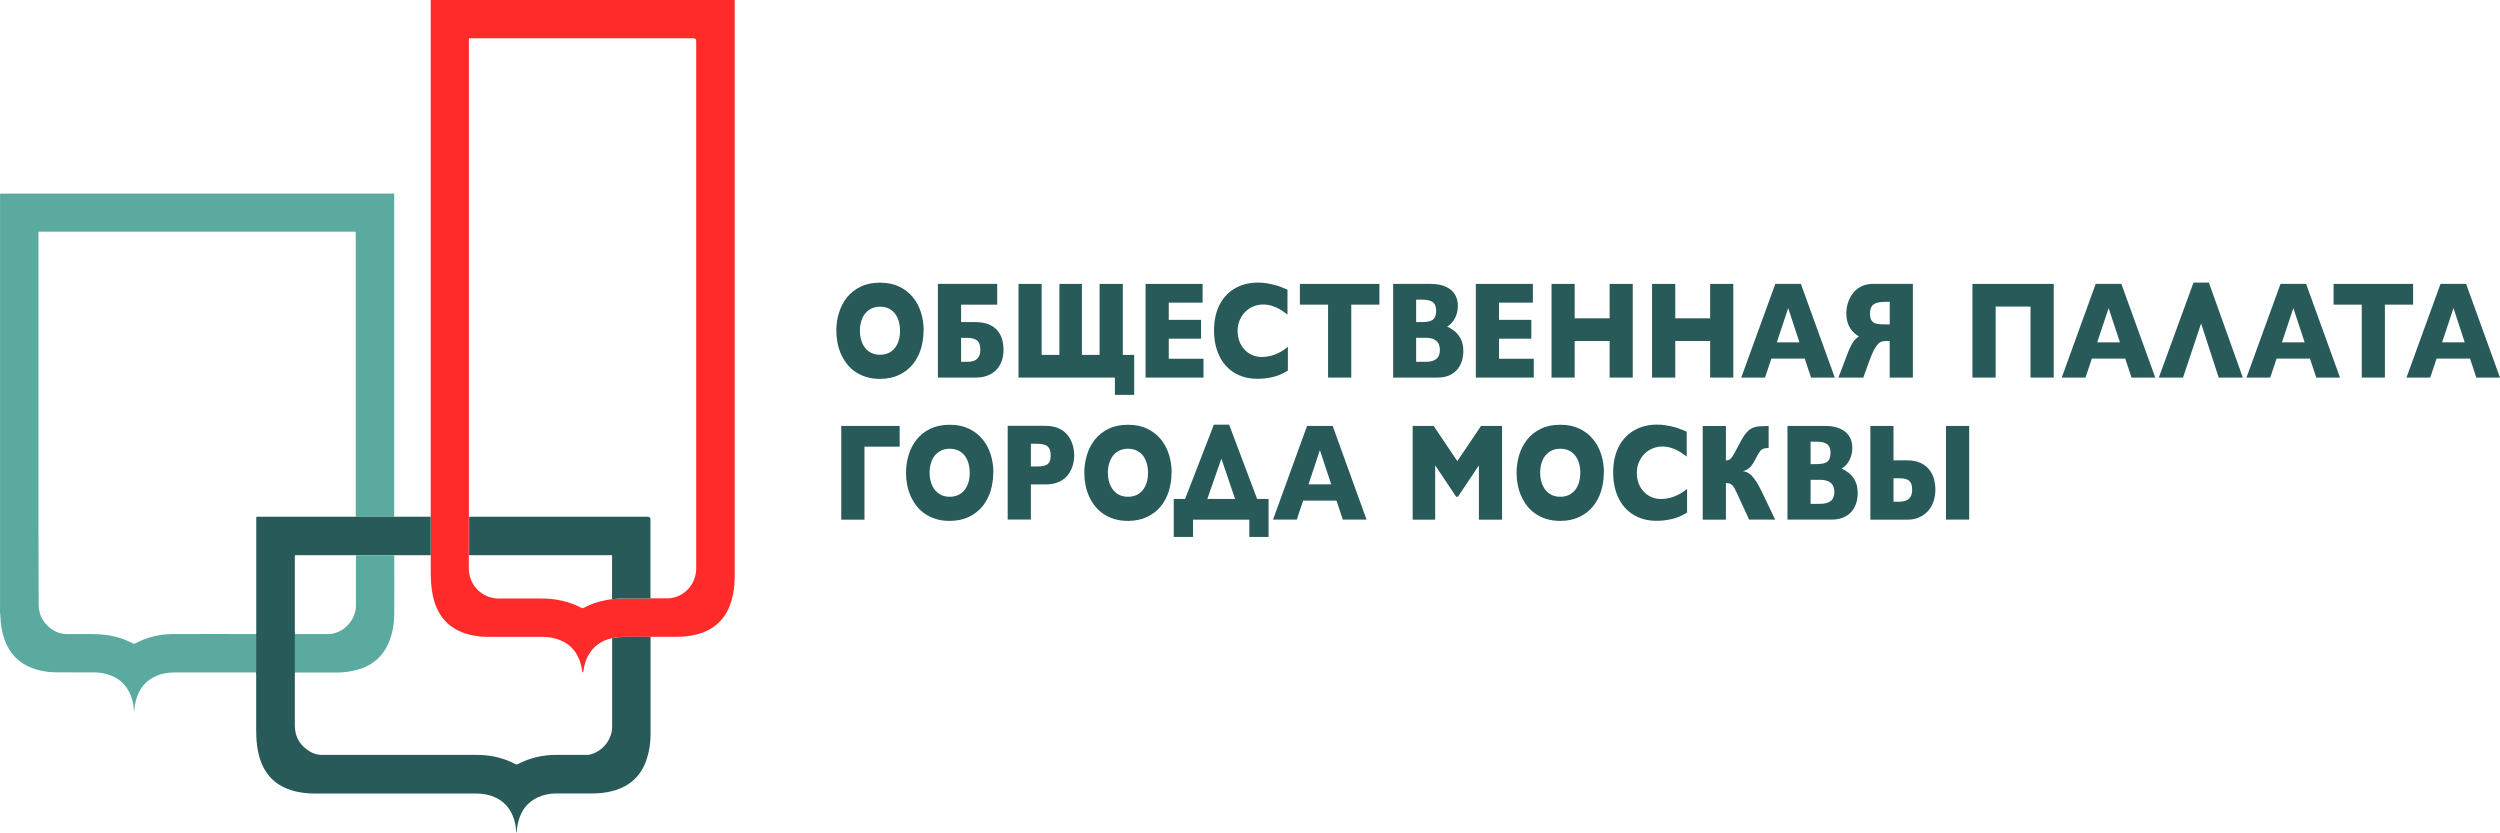 <svg width="174" height="58" viewBox="0 0 174 58" fill="none" xmlns="http://www.w3.org/2000/svg">
<g clip-path="url(#clip0_68_1783)">
<path d="M59.85 23.017C59.85 23.263 59.882 23.487 59.946 23.691C60.01 23.894 60.101 24.076 60.219 24.22C60.337 24.37 60.481 24.482 60.657 24.568C60.829 24.648 61.027 24.691 61.246 24.691C61.465 24.691 61.669 24.648 61.845 24.568C62.016 24.482 62.166 24.37 62.284 24.22C62.401 24.07 62.492 23.894 62.551 23.691C62.615 23.487 62.642 23.263 62.642 23.017C62.642 22.771 62.61 22.551 62.551 22.348C62.487 22.145 62.401 21.968 62.284 21.819C62.166 21.669 62.022 21.551 61.845 21.471C61.674 21.385 61.471 21.348 61.246 21.348C61.021 21.348 60.834 21.391 60.657 21.471C60.486 21.551 60.342 21.669 60.219 21.813C60.101 21.963 60.01 22.14 59.946 22.343C59.882 22.546 59.85 22.776 59.85 23.017ZM64.278 23.017C64.278 23.466 64.214 23.894 64.091 24.295C63.963 24.701 63.776 25.054 63.524 25.365C63.273 25.669 62.952 25.916 62.572 26.097C62.193 26.279 61.749 26.37 61.241 26.37C60.893 26.37 60.577 26.328 60.288 26.236C60.005 26.151 59.748 26.028 59.524 25.873C59.299 25.718 59.101 25.536 58.941 25.322C58.775 25.108 58.641 24.878 58.529 24.632C58.422 24.386 58.336 24.124 58.288 23.851C58.235 23.578 58.208 23.3 58.208 23.017C58.208 22.594 58.267 22.182 58.39 21.781C58.508 21.38 58.695 21.022 58.941 20.712C59.187 20.396 59.502 20.145 59.887 19.957C60.267 19.765 60.722 19.674 61.246 19.674C61.77 19.674 62.203 19.765 62.583 19.947C62.963 20.128 63.279 20.375 63.535 20.685C63.786 20.99 63.974 21.348 64.102 21.749C64.225 22.15 64.289 22.573 64.289 23.017H64.278Z" fill="#285A5A"/>
<path d="M66.892 23.514V25.183H67.31C67.481 25.183 67.625 25.161 67.743 25.124C67.861 25.086 67.957 25.027 68.026 24.953C68.096 24.883 68.15 24.792 68.182 24.691C68.214 24.589 68.23 24.477 68.23 24.354C68.23 24.22 68.214 24.097 68.187 23.995C68.16 23.894 68.112 23.803 68.043 23.733C67.973 23.664 67.882 23.61 67.764 23.573C67.647 23.535 67.492 23.514 67.31 23.514H66.892ZM66.892 22.418H67.871C68.23 22.418 68.535 22.466 68.786 22.567C69.037 22.663 69.241 22.803 69.396 22.974C69.551 23.145 69.668 23.354 69.738 23.589C69.808 23.824 69.845 24.081 69.845 24.354C69.845 24.627 69.802 24.899 69.717 25.135C69.631 25.37 69.508 25.573 69.342 25.744C69.177 25.916 68.973 26.044 68.732 26.14C68.492 26.236 68.208 26.279 67.893 26.279H65.277V19.759H69.406V21.203H66.892V22.418Z" fill="#285A5A"/>
<path d="M70.889 26.279V19.759H72.499V24.701H73.735V19.759H75.302V24.701H76.532V19.759H78.147V24.701H78.939V27.483H77.596V26.279H70.889Z" fill="#285A5A"/>
<path d="M83.764 24.969V26.279H79.731V19.759H83.7V21.064H81.346V22.262H83.592V23.573H81.346V24.969H83.764Z" fill="#285A5A"/>
<path d="M89.636 25.793C89.288 26.012 88.936 26.162 88.582 26.242C88.23 26.322 87.876 26.365 87.523 26.365C87.053 26.365 86.63 26.285 86.256 26.124C85.882 25.964 85.566 25.734 85.304 25.44C85.042 25.145 84.844 24.792 84.705 24.381C84.566 23.969 84.496 23.514 84.496 23.017C84.496 22.631 84.534 22.284 84.608 21.968C84.683 21.653 84.79 21.369 84.93 21.123C85.063 20.877 85.229 20.663 85.416 20.476C85.603 20.289 85.812 20.145 86.042 20.021C86.272 19.898 86.507 19.813 86.764 19.754C87.021 19.695 87.277 19.669 87.545 19.669C87.77 19.669 87.989 19.684 88.192 19.722C88.395 19.759 88.582 19.797 88.759 19.845C88.936 19.893 89.091 19.947 89.235 20.005C89.38 20.064 89.502 20.118 89.609 20.16V21.893C89.535 21.835 89.444 21.77 89.331 21.69C89.219 21.61 89.091 21.535 88.952 21.46C88.807 21.385 88.652 21.321 88.476 21.273C88.304 21.22 88.117 21.193 87.914 21.193C87.684 21.193 87.465 21.236 87.251 21.321C87.037 21.407 86.85 21.53 86.684 21.69C86.518 21.851 86.39 22.043 86.288 22.273C86.186 22.503 86.138 22.76 86.138 23.049C86.138 23.295 86.181 23.53 86.261 23.749C86.341 23.969 86.459 24.161 86.609 24.322C86.759 24.488 86.935 24.616 87.144 24.707C87.347 24.803 87.577 24.846 87.823 24.846C88.037 24.846 88.24 24.819 88.427 24.771C88.615 24.723 88.78 24.659 88.936 24.589C89.091 24.52 89.224 24.439 89.342 24.359C89.46 24.279 89.556 24.204 89.636 24.145V25.798V25.793Z" fill="#285A5A"/>
<path d="M96.007 19.759V21.203H94.049V26.279H92.434V21.203H90.471V19.759H96.007Z" fill="#285A5A"/>
<path d="M98.563 23.514V25.183H99.221C99.558 25.183 99.809 25.113 99.97 24.98C100.136 24.846 100.216 24.632 100.216 24.348C100.216 23.792 99.884 23.509 99.221 23.509H98.563V23.514ZM98.563 20.856V22.418H98.911C99.077 22.418 99.226 22.407 99.355 22.391C99.483 22.369 99.595 22.337 99.681 22.278C99.772 22.225 99.836 22.145 99.884 22.043C99.927 21.942 99.954 21.808 99.954 21.637C99.954 21.465 99.927 21.332 99.879 21.23C99.831 21.128 99.761 21.048 99.67 20.995C99.579 20.941 99.472 20.904 99.339 20.883C99.21 20.861 99.061 20.856 98.9 20.856H98.558H98.563ZM99.536 19.759C99.884 19.759 100.173 19.797 100.419 19.877C100.66 19.957 100.863 20.064 101.018 20.203C101.173 20.342 101.285 20.503 101.36 20.69C101.435 20.877 101.467 21.075 101.467 21.289C101.467 21.487 101.441 21.669 101.393 21.829C101.344 21.99 101.28 22.134 101.205 22.252C101.13 22.369 101.05 22.471 100.965 22.551C100.879 22.631 100.793 22.69 100.718 22.722C100.884 22.803 101.04 22.899 101.179 23C101.318 23.102 101.435 23.225 101.532 23.359C101.628 23.493 101.708 23.648 101.761 23.824C101.815 24.001 101.847 24.204 101.847 24.429C101.847 24.701 101.81 24.953 101.73 25.177C101.649 25.407 101.537 25.6 101.382 25.766C101.227 25.931 101.04 26.055 100.82 26.145C100.596 26.236 100.344 26.279 100.055 26.279H96.964V19.759H99.553H99.536Z" fill="#285A5A"/>
<path d="M106.751 24.969V26.279H102.718V19.759H106.687V21.064H104.333V22.262H106.58V23.573H104.333V24.969H106.751Z" fill="#285A5A"/>
<path d="M109.596 23.733V26.279H107.986V19.759H109.596V22.155H112.03V19.759H113.639V26.279H112.03V23.733H109.596Z" fill="#285A5A"/>
<path d="M116.599 23.733V26.279H114.983V19.759H116.599V22.155H119.027V19.759H120.637V26.279H119.027V23.733H116.599Z" fill="#285A5A"/>
<path d="M125.24 23.824L124.459 21.444L123.668 23.824H125.246H125.24ZM123.288 24.958L122.844 26.279H121.191L123.561 19.759H125.342L127.701 26.279H126.048L125.609 24.958H123.283H123.288Z" fill="#285A5A"/>
<path d="M131.183 21.012C131.002 21.012 130.846 21.028 130.718 21.054C130.59 21.081 130.483 21.124 130.397 21.188C130.312 21.252 130.253 21.338 130.21 21.439C130.173 21.541 130.151 21.669 130.151 21.819C130.151 21.969 130.167 22.092 130.205 22.194C130.237 22.29 130.296 22.37 130.376 22.429C130.456 22.488 130.563 22.525 130.691 22.547C130.82 22.568 130.98 22.579 131.178 22.579H131.526V21.006H131.183V21.012ZM133.136 19.76V26.28H131.521V23.734H131.339C131.216 23.734 131.109 23.745 131.007 23.766C130.905 23.788 130.809 23.846 130.718 23.937C130.627 24.028 130.531 24.167 130.429 24.354C130.333 24.542 130.221 24.798 130.103 25.125L129.686 26.28H127.953L128.493 24.863C128.595 24.584 128.686 24.36 128.761 24.199C128.841 24.034 128.91 23.905 128.975 23.809C129.039 23.713 129.103 23.638 129.167 23.579C129.231 23.525 129.301 23.467 129.376 23.413C129.338 23.392 129.29 23.36 129.237 23.322C129.178 23.285 129.119 23.237 129.055 23.178C128.991 23.119 128.926 23.049 128.857 22.964C128.793 22.878 128.734 22.782 128.68 22.67C128.627 22.557 128.584 22.429 128.552 22.279C128.52 22.135 128.504 21.969 128.504 21.782C128.504 21.659 128.515 21.525 128.541 21.375C128.568 21.226 128.611 21.081 128.67 20.926C128.729 20.776 128.803 20.632 128.905 20.487C129.007 20.343 129.119 20.22 129.258 20.113C129.397 20.006 129.563 19.915 129.75 19.851C129.937 19.787 130.151 19.755 130.387 19.755H133.13L133.136 19.76Z" fill="#285A5A"/>
<path d="M138.897 21.337V26.279H137.281V19.759H142.94V26.279H141.325V21.337H138.897Z" fill="#285A5A"/>
<path d="M147.546 23.824L146.76 21.444L145.968 23.824H147.541H147.546ZM145.594 24.958L145.15 26.279H143.497L145.861 19.759H147.647L150.006 26.279H148.354L147.915 24.958H145.588H145.594Z" fill="#285A5A"/>
<path d="M154.422 26.279L153.197 22.509L151.94 26.279H150.255L152.668 19.669H153.737L156.101 26.279H154.422Z" fill="#285A5A"/>
<path d="M160.403 23.824L159.617 21.444L158.825 23.824H160.403ZM158.451 24.958L158.007 26.279H156.354L158.724 19.759H160.505L162.864 26.279H161.211L160.772 24.958H158.446H158.451Z" fill="#285A5A"/>
<path d="M167.951 19.759V21.203H165.988V26.279H164.378V21.203H162.415V19.759H167.951Z" fill="#285A5A"/>
<path d="M171.544 23.824L170.764 21.444L169.972 23.824H171.55H171.544ZM173.999 26.279H172.352L171.914 24.958H169.587L169.143 26.279H167.49L169.86 19.759H171.641L173.994 26.268V26.279H173.999Z" fill="#285A5A"/>
<path d="M58.551 36.169V29.644H62.616V31.088H60.167V36.169H58.551Z" fill="#285A5A"/>
<path d="M64.701 32.901C64.701 33.147 64.733 33.371 64.797 33.575C64.861 33.778 64.952 33.96 65.07 34.104C65.187 34.248 65.332 34.366 65.508 34.452C65.679 34.532 65.877 34.575 66.097 34.575C66.316 34.575 66.519 34.532 66.696 34.452C66.867 34.366 67.016 34.254 67.134 34.104C67.252 33.954 67.343 33.778 67.402 33.575C67.466 33.371 67.493 33.147 67.493 32.901C67.493 32.654 67.46 32.435 67.402 32.232C67.337 32.029 67.252 31.852 67.134 31.703C67.016 31.553 66.872 31.435 66.696 31.355C66.519 31.275 66.321 31.232 66.097 31.232C65.872 31.232 65.685 31.275 65.508 31.355C65.337 31.435 65.192 31.553 65.07 31.697C64.947 31.842 64.861 32.023 64.797 32.227C64.733 32.43 64.701 32.654 64.701 32.901ZM69.129 32.901C69.129 33.35 69.065 33.778 68.942 34.179C68.814 34.586 68.626 34.938 68.375 35.249C68.124 35.554 67.803 35.8 67.423 35.981C67.043 36.163 66.599 36.254 66.091 36.254C65.743 36.254 65.428 36.211 65.139 36.121C64.856 36.035 64.599 35.912 64.374 35.757C64.15 35.602 63.952 35.42 63.791 35.211C63.626 34.997 63.492 34.767 63.379 34.521C63.273 34.275 63.187 34.013 63.139 33.74C63.085 33.468 63.059 33.19 63.059 32.906C63.059 32.483 63.117 32.072 63.24 31.671C63.358 31.269 63.545 30.916 63.791 30.601C64.037 30.285 64.353 30.034 64.738 29.847C65.123 29.659 65.572 29.563 66.097 29.563C66.621 29.563 67.054 29.654 67.434 29.836C67.813 30.018 68.129 30.264 68.386 30.574C68.637 30.879 68.824 31.237 68.953 31.639C69.076 32.04 69.14 32.462 69.14 32.906L69.129 32.901Z" fill="#285A5A"/>
<path d="M71.75 30.895V32.468H72.098C72.291 32.468 72.451 32.457 72.579 32.436C72.708 32.414 72.815 32.377 72.895 32.318C72.975 32.259 73.034 32.184 73.072 32.083C73.109 31.986 73.125 31.858 73.125 31.698C73.125 31.537 73.109 31.409 73.072 31.307C73.034 31.205 72.975 31.12 72.895 31.056C72.815 30.991 72.708 30.949 72.574 30.922C72.44 30.895 72.28 30.885 72.087 30.885H71.745L71.75 30.895ZM72.81 29.644C73.061 29.644 73.28 29.676 73.473 29.735C73.665 29.794 73.836 29.879 73.981 29.981C74.125 30.082 74.248 30.205 74.35 30.339C74.452 30.478 74.532 30.622 74.591 30.772C74.655 30.922 74.698 31.077 74.724 31.238C74.751 31.398 74.767 31.548 74.767 31.692C74.767 31.837 74.751 31.986 74.724 32.142C74.698 32.297 74.65 32.452 74.591 32.601C74.526 32.751 74.446 32.896 74.35 33.029C74.254 33.163 74.125 33.281 73.981 33.382C73.836 33.484 73.665 33.564 73.473 33.623C73.28 33.682 73.061 33.714 72.81 33.714H71.75V36.158H70.135V29.638H72.81V29.644Z" fill="#285A5A"/>
<path d="M77.109 32.901C77.109 33.147 77.141 33.371 77.206 33.575C77.27 33.778 77.361 33.96 77.478 34.104C77.596 34.254 77.74 34.366 77.917 34.452C78.088 34.532 78.286 34.575 78.505 34.575C78.724 34.575 78.928 34.532 79.104 34.452C79.275 34.366 79.425 34.254 79.543 34.104C79.66 33.954 79.751 33.778 79.81 33.575C79.874 33.371 79.901 33.147 79.901 32.901C79.901 32.654 79.869 32.435 79.81 32.232C79.746 32.029 79.66 31.852 79.543 31.703C79.425 31.553 79.281 31.435 79.104 31.355C78.928 31.275 78.73 31.232 78.505 31.232C78.281 31.232 78.093 31.275 77.917 31.355C77.74 31.435 77.601 31.553 77.478 31.697C77.361 31.847 77.27 32.023 77.206 32.227C77.141 32.43 77.109 32.654 77.109 32.901ZM81.538 32.901C81.538 33.35 81.474 33.778 81.351 34.179C81.222 34.586 81.035 34.938 80.784 35.249C80.532 35.559 80.212 35.8 79.832 35.981C79.452 36.163 79.008 36.254 78.5 36.254C78.152 36.254 77.837 36.211 77.548 36.121C77.264 36.035 77.008 35.912 76.783 35.757C76.558 35.602 76.361 35.42 76.2 35.211C76.034 34.997 75.9 34.767 75.788 34.521C75.681 34.275 75.596 34.013 75.547 33.74C75.494 33.468 75.467 33.19 75.467 32.906C75.467 32.483 75.526 32.072 75.649 31.671C75.767 31.269 75.954 30.916 76.2 30.601C76.446 30.285 76.761 30.034 77.147 29.847C77.532 29.659 77.981 29.563 78.505 29.563C79.029 29.563 79.463 29.654 79.842 29.836C80.222 30.018 80.537 30.264 80.794 30.574C81.046 30.879 81.233 31.237 81.361 31.639C81.484 32.04 81.549 32.462 81.549 32.906L81.538 32.901Z" fill="#285A5A"/>
<path d="M84.03 34.725H85.961L85.009 31.922L84.03 34.725ZM81.693 34.725H82.484L84.485 29.558H85.549L87.496 34.725H88.293V37.372H86.951V36.169H83.035V37.372H81.693V34.725Z" fill="#285A5A"/>
<path d="M92.651 33.708L91.865 31.328L91.074 33.708H92.651ZM90.699 34.842L90.255 36.163H88.603L90.972 29.643H92.753L95.112 36.163H93.459L93.02 34.842H90.694H90.699Z" fill="#285A5A"/>
<path d="M98.322 29.644H99.782L101.429 32.093L103.082 29.644H104.542V36.169H102.932V32.387L101.472 34.575H101.349L99.889 32.387V36.169H98.322V29.644Z" fill="#285A5A"/>
<path d="M107.196 32.901C107.196 33.147 107.228 33.371 107.292 33.575C107.356 33.778 107.447 33.96 107.565 34.104C107.682 34.248 107.827 34.366 108.003 34.452C108.174 34.532 108.372 34.575 108.592 34.575C108.811 34.575 109.014 34.532 109.191 34.452C109.362 34.366 109.512 34.254 109.629 34.104C109.747 33.954 109.838 33.778 109.897 33.575C109.961 33.371 109.988 33.147 109.988 32.901C109.988 32.654 109.956 32.435 109.897 32.232C109.838 32.029 109.747 31.852 109.629 31.703C109.512 31.553 109.367 31.435 109.191 31.355C109.014 31.269 108.816 31.232 108.592 31.232C108.367 31.232 108.18 31.275 108.003 31.355C107.832 31.435 107.688 31.553 107.565 31.697C107.442 31.842 107.356 32.023 107.292 32.227C107.228 32.43 107.196 32.654 107.196 32.901ZM111.624 32.901C111.624 33.35 111.56 33.778 111.437 34.179C111.314 34.58 111.121 34.938 110.87 35.249C110.619 35.554 110.298 35.8 109.918 35.981C109.538 36.163 109.094 36.254 108.586 36.254C108.239 36.254 107.923 36.211 107.634 36.121C107.351 36.035 107.094 35.912 106.87 35.757C106.645 35.602 106.447 35.42 106.286 35.211C106.121 34.997 105.987 34.767 105.875 34.521C105.768 34.275 105.682 34.013 105.634 33.74C105.58 33.468 105.554 33.19 105.554 32.906C105.554 32.483 105.613 32.072 105.736 31.671C105.853 31.269 106.041 30.916 106.286 30.601C106.533 30.285 106.848 30.034 107.233 29.847C107.613 29.659 108.068 29.563 108.592 29.563C109.116 29.563 109.549 29.654 109.929 29.836C110.309 30.018 110.624 30.264 110.881 30.574C111.132 30.879 111.319 31.237 111.448 31.639C111.571 32.04 111.635 32.462 111.635 32.906L111.624 32.901Z" fill="#285A5A"/>
<path d="M117.416 35.677C117.068 35.896 116.715 36.046 116.362 36.126C116.009 36.206 115.656 36.249 115.303 36.249C114.832 36.249 114.41 36.169 114.036 36.008C113.661 35.848 113.346 35.618 113.083 35.324C112.821 35.03 112.624 34.677 112.484 34.265C112.345 33.853 112.276 33.398 112.276 32.901C112.276 32.516 112.313 32.168 112.388 31.853C112.463 31.537 112.57 31.253 112.709 31.007C112.843 30.762 113.009 30.548 113.196 30.36C113.383 30.179 113.591 30.029 113.822 29.906C114.046 29.783 114.287 29.697 114.544 29.638C114.801 29.579 115.057 29.553 115.33 29.553C115.554 29.553 115.774 29.569 115.977 29.606C116.18 29.638 116.368 29.681 116.544 29.729C116.72 29.777 116.876 29.831 117.02 29.89C117.164 29.948 117.287 30.002 117.395 30.045V31.778C117.32 31.719 117.229 31.655 117.116 31.574C117.004 31.494 116.876 31.419 116.736 31.344C116.592 31.27 116.437 31.205 116.261 31.157C116.089 31.104 115.902 31.077 115.699 31.077C115.469 31.077 115.25 31.12 115.036 31.205C114.822 31.291 114.634 31.414 114.469 31.574C114.303 31.735 114.175 31.928 114.073 32.157C113.971 32.387 113.923 32.644 113.923 32.933C113.923 33.179 113.966 33.414 114.046 33.634C114.126 33.853 114.244 34.045 114.394 34.206C114.544 34.372 114.72 34.5 114.929 34.591C115.132 34.687 115.362 34.73 115.608 34.73C115.822 34.73 116.025 34.703 116.212 34.655C116.4 34.607 116.565 34.543 116.72 34.473C116.876 34.398 117.009 34.324 117.127 34.243C117.245 34.163 117.341 34.088 117.421 34.03V35.682L117.416 35.677Z" fill="#285A5A"/>
<path d="M123.092 31.184C122.985 31.184 122.894 31.19 122.819 31.206C122.744 31.222 122.675 31.249 122.616 31.291C122.557 31.334 122.498 31.398 122.439 31.489C122.38 31.575 122.316 31.692 122.241 31.842C122.161 31.997 122.086 32.131 122.022 32.238C121.953 32.345 121.888 32.436 121.814 32.511C121.744 32.586 121.669 32.645 121.584 32.687C121.503 32.73 121.413 32.768 121.306 32.794C121.413 32.805 121.519 32.837 121.621 32.885C121.723 32.933 121.824 33.008 121.926 33.115C122.027 33.222 122.135 33.361 122.247 33.532C122.359 33.704 122.477 33.923 122.6 34.18L123.552 36.164H121.739L120.894 34.335C120.829 34.201 120.776 34.089 120.728 33.998C120.68 33.907 120.626 33.832 120.573 33.779C120.519 33.72 120.455 33.682 120.386 33.661C120.316 33.639 120.225 33.623 120.123 33.623V36.169H118.508V29.649H120.123V32.045C120.204 32.045 120.273 32.035 120.332 32.008C120.391 31.981 120.45 31.933 120.514 31.858C120.573 31.783 120.642 31.682 120.712 31.548C120.787 31.414 120.878 31.243 120.985 31.035C121.097 30.821 121.193 30.639 121.284 30.489C121.375 30.339 121.466 30.211 121.552 30.109C121.643 30.008 121.733 29.922 121.824 29.863C121.915 29.804 122.027 29.756 122.145 29.724C122.263 29.692 122.402 29.671 122.557 29.665C122.712 29.655 122.889 29.649 123.097 29.649V31.19L123.092 31.184Z" fill="#285A5A"/>
<path d="M126.017 33.398V35.067H126.675C127.012 35.067 127.263 34.997 127.424 34.864C127.59 34.73 127.67 34.516 127.67 34.233C127.67 33.676 127.338 33.393 126.675 33.393H126.017V33.398ZM126.017 30.74V32.302H126.365C126.531 32.302 126.68 32.291 126.809 32.275C126.937 32.254 127.049 32.221 127.135 32.162C127.226 32.109 127.29 32.029 127.333 31.927C127.376 31.826 127.402 31.692 127.402 31.521C127.402 31.35 127.376 31.216 127.328 31.114C127.279 31.013 127.21 30.933 127.119 30.879C127.028 30.825 126.921 30.788 126.787 30.767C126.659 30.745 126.509 30.74 126.349 30.74H126.006H126.017ZM126.991 29.643C127.333 29.643 127.627 29.681 127.873 29.761C128.114 29.841 128.317 29.948 128.472 30.087C128.627 30.227 128.74 30.387 128.814 30.574C128.884 30.761 128.921 30.959 128.921 31.173C128.921 31.371 128.895 31.553 128.847 31.713C128.798 31.874 128.734 32.018 128.659 32.136C128.584 32.254 128.504 32.355 128.419 32.435C128.333 32.516 128.247 32.574 128.173 32.607C128.338 32.687 128.494 32.783 128.633 32.885C128.772 32.986 128.889 33.109 128.986 33.243C129.082 33.377 129.157 33.532 129.216 33.708C129.269 33.885 129.296 34.088 129.296 34.313C129.296 34.586 129.258 34.837 129.178 35.062C129.098 35.286 128.986 35.484 128.83 35.65C128.675 35.816 128.488 35.939 128.263 36.03C128.039 36.12 127.788 36.163 127.499 36.163H124.407V29.643H126.996H126.991Z" fill="#285A5A"/>
<path d="M137.056 29.643V36.163H135.441V29.643H137.056ZM131.788 33.286V34.922H132.167C132.339 34.922 132.483 34.901 132.601 34.864C132.718 34.821 132.815 34.767 132.884 34.692C132.954 34.623 133.007 34.532 133.039 34.43C133.071 34.329 133.087 34.217 133.087 34.093C133.087 33.954 133.071 33.837 133.044 33.735C133.018 33.633 132.97 33.553 132.9 33.483C132.831 33.414 132.74 33.366 132.622 33.334C132.504 33.302 132.354 33.286 132.167 33.286H131.788ZM130.172 29.643H131.788V32.04H132.729C133.087 32.04 133.392 32.093 133.638 32.205C133.89 32.318 134.093 32.468 134.248 32.655C134.408 32.842 134.521 33.061 134.596 33.307C134.665 33.553 134.703 33.815 134.703 34.093C134.703 34.371 134.66 34.644 134.574 34.896C134.489 35.147 134.366 35.366 134.2 35.554C134.034 35.741 133.831 35.891 133.59 36.003C133.349 36.115 133.071 36.169 132.756 36.169H130.178V29.649L130.172 29.643Z" fill="#285A5A"/>
<path d="M51.13 40.25C51.13 40.736 51.071 41.218 50.943 41.688C50.788 42.277 50.531 42.817 50.103 43.256C49.654 43.726 49.093 44.004 48.472 44.16C48.044 44.266 47.611 44.32 47.167 44.32C46.595 44.32 46.022 44.32 45.455 44.32C45.397 44.32 45.332 44.32 45.273 44.331C45.252 44.331 45.231 44.325 45.215 44.325C44.621 44.325 44.022 44.32 43.428 44.325C43.15 44.325 42.872 44.341 42.605 44.416C41.856 44.577 41.283 44.978 40.92 45.662C40.738 45.999 40.652 46.368 40.599 46.748C40.572 46.764 40.572 46.807 40.535 46.807C40.508 46.636 40.487 46.465 40.444 46.299C40.203 45.358 39.631 44.726 38.689 44.454C38.347 44.352 37.994 44.325 37.641 44.325C36.411 44.325 35.181 44.325 33.951 44.325C33.512 44.325 33.084 44.277 32.662 44.165C31.442 43.86 30.629 43.111 30.244 41.908C30.057 41.319 29.993 40.715 29.982 40.1C29.971 39.613 29.982 39.127 29.982 38.645C29.982 38.618 29.982 38.597 29.982 38.57V36.094C29.982 36.051 29.977 36.014 29.971 35.976C29.971 35.917 29.977 35.853 29.977 35.794V0.173C29.977 0.114 29.977 0.05 29.977 -0.009H51.136V40.052C51.136 40.116 51.136 40.18 51.136 40.25H51.13ZM42.594 41.699C42.626 41.699 42.658 41.705 42.685 41.699C42.974 41.662 43.262 41.662 43.546 41.662C44.065 41.662 44.589 41.662 45.108 41.662C45.161 41.662 45.22 41.672 45.268 41.646C45.691 41.646 46.118 41.646 46.541 41.646C46.654 41.646 46.76 41.619 46.867 41.597C47.755 41.394 48.456 40.581 48.456 39.549C48.456 27.322 48.456 15.09 48.456 2.863C48.456 2.731 48.394 2.665 48.269 2.665H32.817C32.603 2.665 32.635 2.639 32.635 2.852V35.805C32.635 35.864 32.635 35.917 32.64 35.971C32.64 36.024 32.63 36.078 32.63 36.136V37.891C32.63 38.142 32.63 38.394 32.63 38.645C32.63 38.95 32.63 39.249 32.63 39.554C32.63 39.683 32.64 39.806 32.662 39.934C32.849 41.004 33.785 41.667 34.705 41.656C35.716 41.646 36.727 41.656 37.737 41.656C37.946 41.656 38.155 41.667 38.358 41.688C39.096 41.763 39.807 41.956 40.465 42.309C40.529 42.341 40.572 42.336 40.631 42.309C41.241 41.977 41.899 41.79 42.583 41.705L42.594 41.699Z" fill="#FF2B2B"/>
<path d="M0.019 42.956C0.019 42.919 0.035 42.876 0.029 42.833C-0.019 42.609 0.008 42.379 0.003 42.154V13.705C0.003 13.438 -0.029 13.475 0.238 13.475C9.234 13.475 18.225 13.475 27.222 13.475C27.291 13.475 27.361 13.475 27.436 13.475C27.436 13.545 27.436 13.62 27.436 13.689C27.436 21.049 27.436 28.408 27.436 35.768C27.436 35.837 27.436 35.902 27.436 35.966C26.799 35.966 26.168 35.966 25.531 35.966C25.275 35.966 25.018 35.966 24.761 35.966V16.337C24.761 16.101 24.793 16.123 24.542 16.123H2.891C2.64 16.123 2.677 16.096 2.677 16.337C2.677 23.065 2.677 29.794 2.677 36.522C2.677 38.373 2.693 40.223 2.693 42.074C2.693 42.63 2.88 43.117 3.271 43.513C3.656 43.908 4.126 44.133 4.688 44.133C5.266 44.133 5.843 44.133 6.421 44.133C6.731 44.133 7.036 44.149 7.341 44.187C7.993 44.267 8.614 44.454 9.202 44.759C9.298 44.807 9.368 44.812 9.464 44.759C10.24 44.347 11.069 44.144 11.941 44.133C13.904 44.117 15.867 44.133 17.829 44.133C17.829 44.331 17.829 44.529 17.829 44.721C17.829 45.417 17.829 46.107 17.829 46.802C15.931 46.802 14.037 46.802 12.139 46.802C11.7 46.802 11.272 46.872 10.871 47.048C10.144 47.364 9.694 47.92 9.48 48.674C9.405 48.941 9.357 49.214 9.352 49.525C9.293 49.343 9.298 49.177 9.272 49.022C9.165 48.449 8.945 47.931 8.518 47.519C8.181 47.192 7.774 47 7.325 46.893C7.057 46.829 6.79 46.797 6.512 46.797C5.608 46.797 4.699 46.802 3.795 46.791C3.271 46.781 2.757 46.69 2.265 46.508C1.297 46.15 0.655 45.476 0.313 44.508C0.136 44.005 0.045 43.48 0.029 42.946L0.019 42.956Z" fill="#5AAAA0"/>
<path d="M17.825 46.807C17.825 46.112 17.825 45.422 17.825 44.726C17.825 44.529 17.825 44.331 17.825 44.138C17.841 44.079 17.835 44.015 17.835 43.956V36.153C17.835 35.933 17.814 35.965 18.023 35.965C20.21 35.965 22.403 35.965 24.596 35.965C24.66 35.965 24.719 35.965 24.778 35.965C25.034 35.965 25.291 35.965 25.548 35.965C26.184 35.965 26.821 35.965 27.452 35.965C28.083 35.965 28.714 35.965 29.346 35.965C29.554 35.965 29.763 35.965 29.966 35.965C29.966 36.008 29.977 36.046 29.977 36.089V38.565C29.977 38.565 29.977 38.613 29.977 38.64H27.457C26.767 38.64 26.083 38.64 25.393 38.64C25.184 38.64 24.981 38.64 24.772 38.64C24.724 38.64 24.671 38.64 24.623 38.64H20.692C20.504 38.64 20.52 38.613 20.52 38.811V43.983C20.52 44.031 20.526 44.085 20.531 44.133C20.531 44.422 20.531 44.711 20.531 44.999C20.531 45.604 20.531 46.203 20.531 46.807C20.531 46.839 20.52 46.866 20.52 46.898C20.52 48.096 20.515 49.294 20.52 50.498C20.526 51.321 20.905 51.936 21.622 52.337C21.863 52.471 22.12 52.541 22.403 52.541C25.976 52.541 29.549 52.541 33.121 52.541C33.362 52.541 33.608 52.546 33.849 52.573C34.55 52.648 35.218 52.84 35.839 53.167C35.924 53.215 35.988 53.215 36.074 53.167C36.898 52.739 37.775 52.541 38.7 52.541C39.406 52.541 40.117 52.541 40.824 52.541C40.882 52.541 40.941 52.541 41.005 52.53C41.904 52.343 42.605 51.498 42.605 50.583C42.605 48.529 42.605 46.475 42.605 44.422C42.877 44.347 43.155 44.336 43.434 44.331C44.027 44.32 44.626 44.331 45.22 44.331C45.241 44.331 45.263 44.331 45.279 44.336C45.279 45.272 45.279 46.208 45.279 47.144C45.279 48.465 45.279 49.786 45.279 51.107C45.279 51.706 45.193 52.295 45.001 52.867C44.615 54.017 43.829 54.728 42.669 55.044C42.193 55.172 41.706 55.226 41.214 55.226C40.374 55.226 39.535 55.226 38.695 55.226C38.256 55.226 37.828 55.311 37.427 55.498C36.694 55.836 36.272 56.418 36.074 57.188C36.01 57.44 35.972 57.691 35.967 57.959C35.924 57.895 35.924 57.82 35.919 57.75C35.881 57.317 35.775 56.905 35.566 56.52C35.213 55.878 34.662 55.498 33.961 55.327C33.694 55.263 33.426 55.231 33.148 55.231C29.404 55.231 25.66 55.231 21.916 55.231C21.333 55.231 20.756 55.161 20.199 54.974C19.039 54.589 18.349 53.776 18.033 52.616C17.916 52.182 17.862 51.744 17.841 51.3C17.83 51.006 17.83 50.717 17.83 50.423V47.01C17.83 46.952 17.83 46.887 17.819 46.828L17.825 46.807Z" fill="#285A5A"/>
<path d="M32.65 35.966H45.075C45.207 35.966 45.273 36.032 45.273 36.163V41.459C45.273 41.517 45.273 41.581 45.273 41.64C45.22 41.673 45.166 41.656 45.113 41.656H43.551C43.262 41.656 42.973 41.656 42.69 41.694C42.663 41.694 42.631 41.694 42.599 41.694C42.599 40.726 42.599 39.763 42.599 38.795C42.599 38.613 42.62 38.64 42.438 38.64H32.65C32.65 38.389 32.65 38.137 32.65 37.886C32.65 37.303 32.65 36.72 32.65 36.131C32.65 36.078 32.65 36.019 32.661 35.966H32.65Z" fill="#285A5A"/>
<path d="M27.451 38.64C27.451 38.704 27.441 38.774 27.441 38.838C27.441 40.122 27.451 41.411 27.441 42.694C27.435 43.416 27.323 44.123 27.029 44.791C26.654 45.636 26.029 46.209 25.162 46.524C24.777 46.663 24.376 46.738 23.964 46.781C23.616 46.818 23.269 46.807 22.921 46.807C22.124 46.807 21.322 46.807 20.525 46.807C20.525 46.203 20.525 45.604 20.525 45C20.525 44.711 20.525 44.422 20.525 44.133C21.295 44.133 22.065 44.133 22.83 44.133C22.905 44.133 22.985 44.133 23.055 44.123C23.525 44.037 23.932 43.823 24.253 43.459C24.584 43.08 24.772 42.641 24.772 42.133C24.772 41.175 24.772 40.223 24.772 39.266C24.772 39.057 24.772 38.849 24.772 38.646C24.98 38.646 25.189 38.646 25.392 38.646C26.082 38.646 26.767 38.646 27.457 38.646L27.451 38.64Z" fill="#5AAAA0"/>
</g>
<defs>
<clipPath id="clip0_68_1783">
<rect width="174" height="57.968" fill="white" transform="translate(0 -0.009)"/>
</clipPath>
</defs>
</svg>
